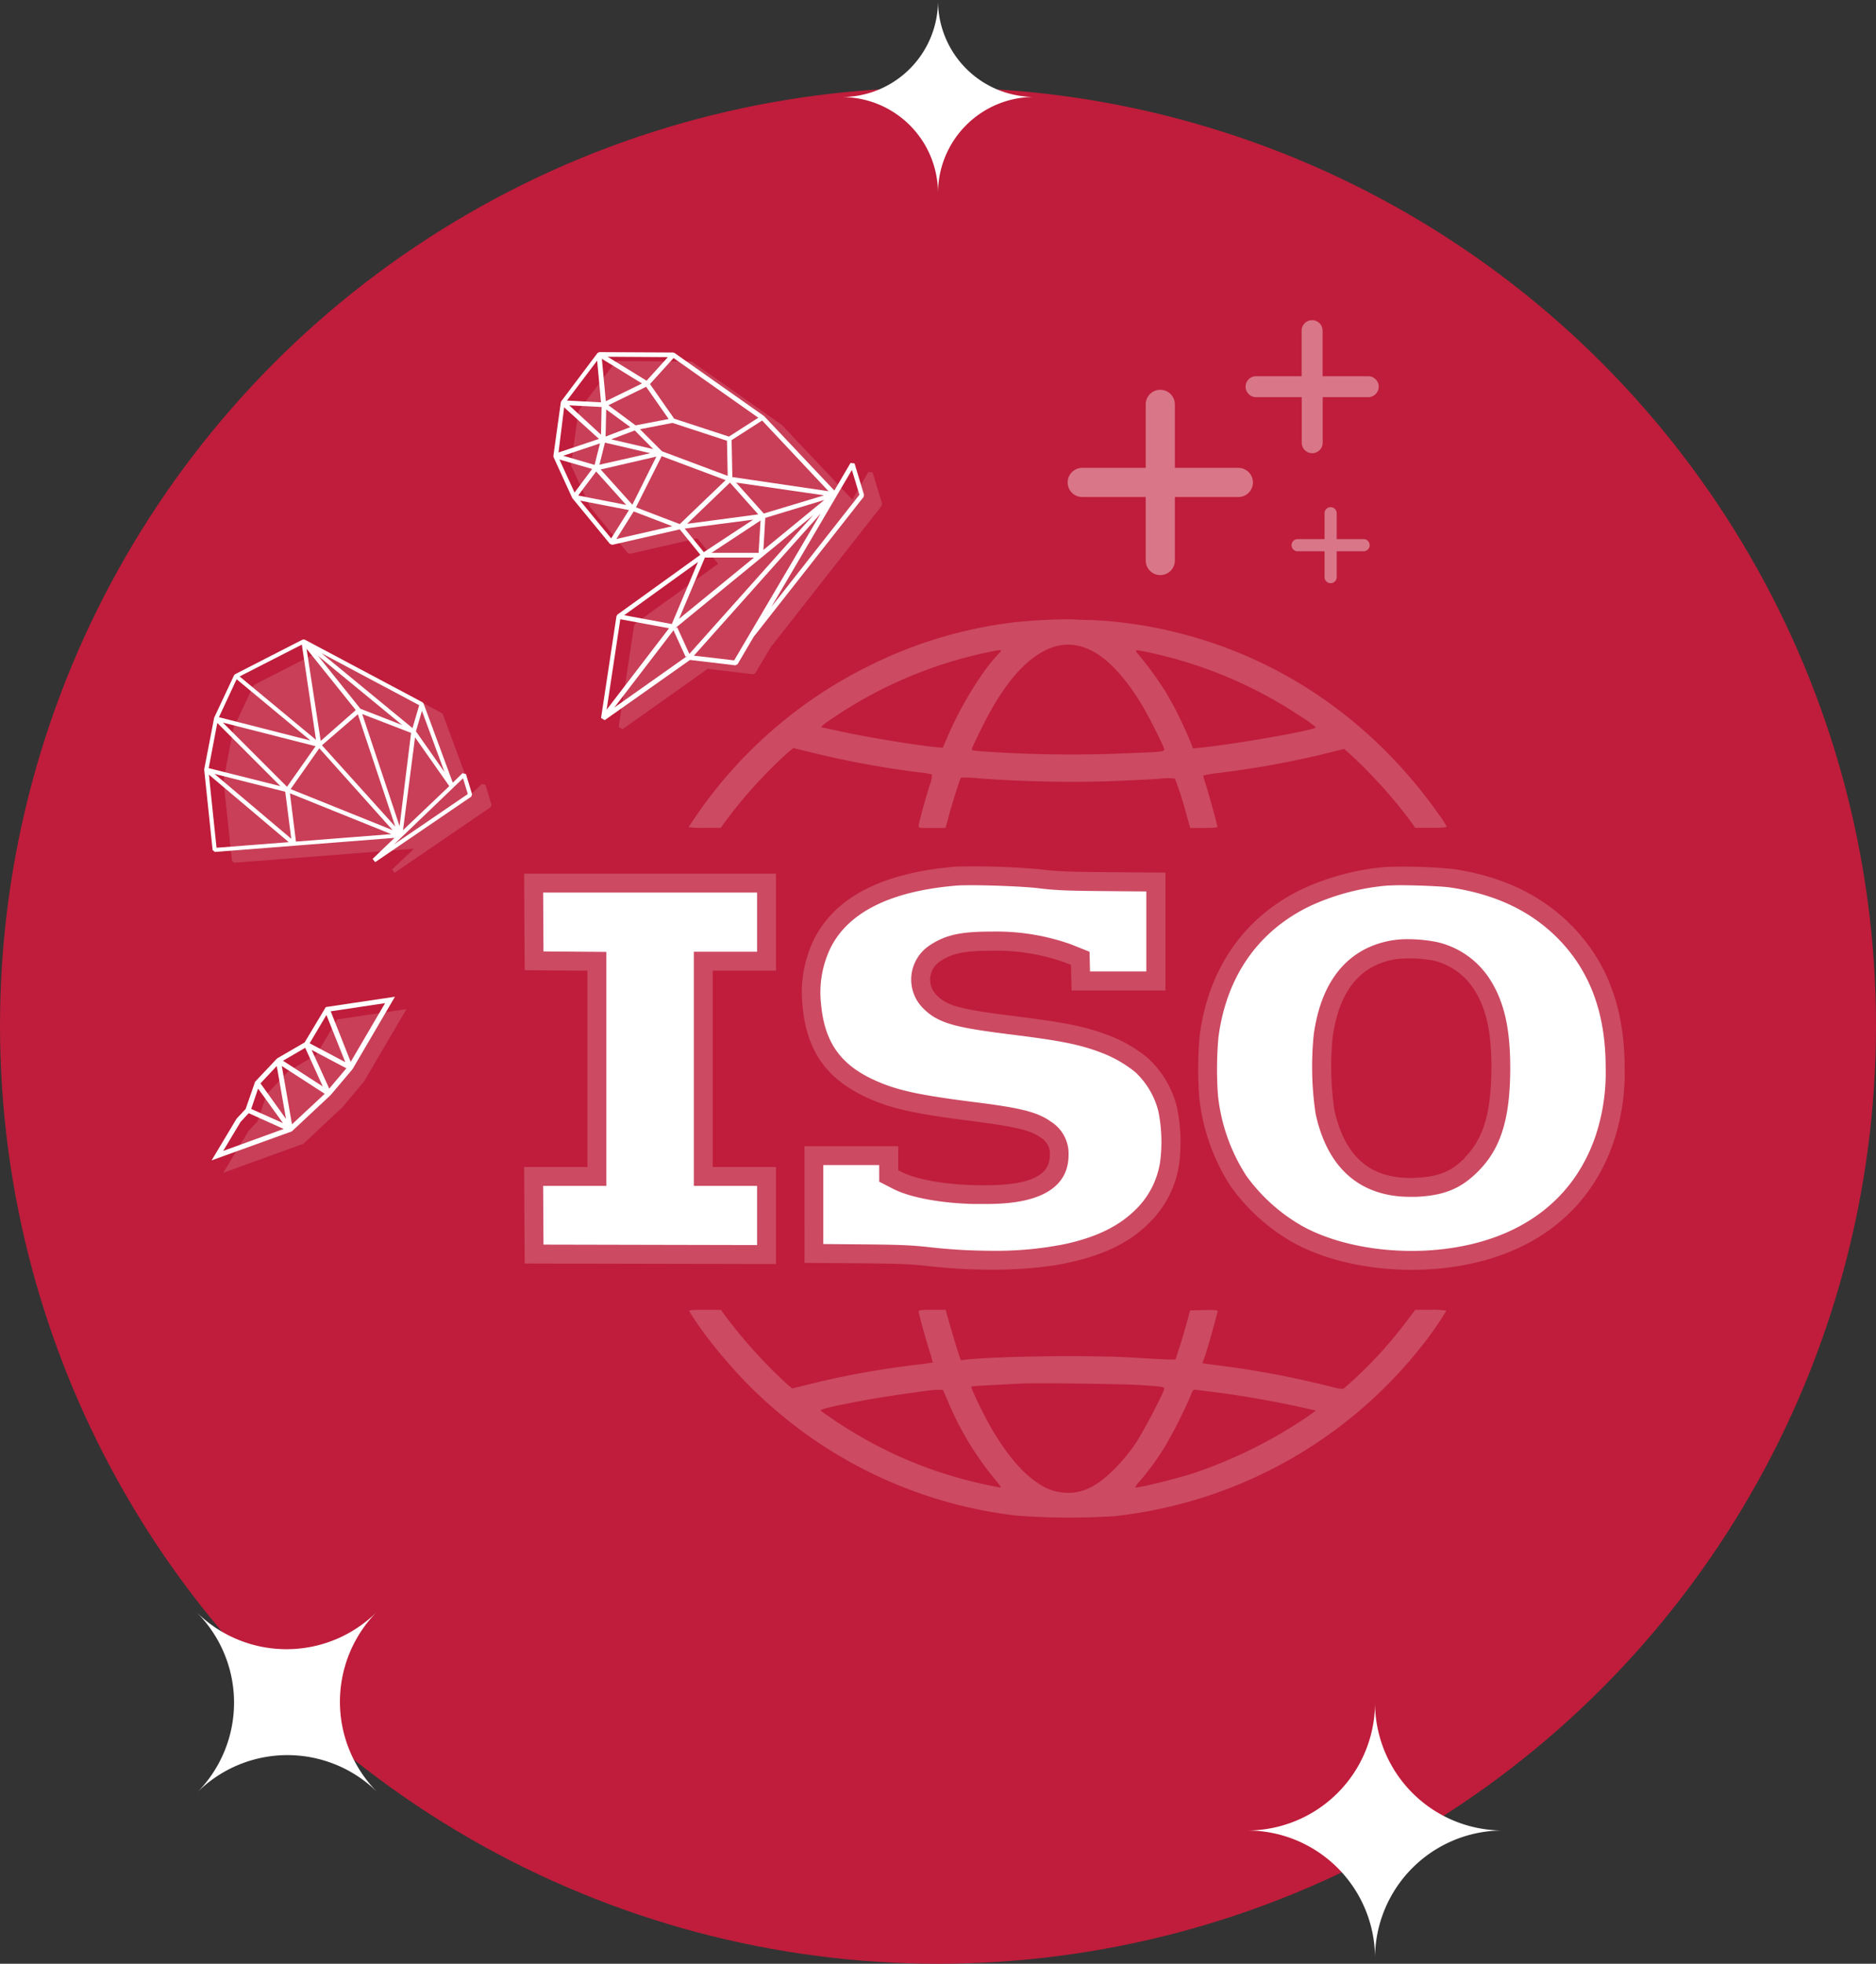 <svg xmlns="http://www.w3.org/2000/svg" viewBox="0 0 397.76 416.32"><rect x="0" y="0" width="397.76" height="416.32" fill="#333333" stroke="none"/><defs><style>.cls-1{fill:#bf1d3b;}.cls-2,.cls-3,.cls-4,.cls-5{fill:#fff;}.cls-3{opacity:0.15;}.cls-4{opacity:0.2;}.cls-5{opacity:0.4;}</style></defs><g id="Calque_2" data-name="Calque 2"><g id="Calque_1-2" data-name="Calque 1"><circle class="cls-1" cx="198.88" cy="217.44" r="198.88"/><path class="cls-2" d="M64.59,221l-5.84,3.39-4.66,4.94-2,5.76-1.94,2.09L44.87,246l17-6.14,8.22-7.69,4.65-5.5,9-15.36-14.66,2.19ZM47.32,244,51,237.86,52.73,236l7.42,3.34Zm5.94-8.9,1.46-4.32L60,238.1Zm7.38,2.12-5.41-7.54L58.68,226Zm1.27,1.14L59.75,226l9.1,5.89ZM60,224.88l4.71-2.74,3.73,8.2Zm9.81,5.91-3.74-8.2,7.37,3.89Zm11.84-18.12-7.29,12.45L70.12,214.4Zm-16,8.51,3.56-6,4,10Z"/><polygon class="cls-3" points="86.18 213.93 77.17 229.29 72.55 234.79 64.31 242.49 47.33 248.64 52.66 239.82 54.6 237.74 56.55 231.99 61.2 227.04 67.04 223.65 71.51 216.12 86.18 213.93"/><path class="cls-2" d="M96,165.93l-6.2-16.8-.21-.24-25-13.3h-.41l-14.35,7.35-.2.21-4.22,9L43.3,163.09v.13l1.78,17,.48.39,16.82-1.31h0l21.27-1.67L79,182.09l.55.69,20.37-13.89.17-.49-1.29-4.29-.73-.19Zm-8-9.61,7.26,10.34L85.45,176Zm-3.28,18.82L76.8,151.38l10.36,4Zm9.53-11.46-6.06-8.63,1.27-4.35Zm-5.37-14.17-1.42,4.85-19.33-15.9Zm-3.61,4.2-8.85-3.45-9-11.23Zm-1.45,21.55L68.26,158l7.61-6.57ZM65,137.54l10.43,13L68,157.07Zm-1-.88,3,20.19-16.2-13.44ZM50.17,144l15.66,13-19.41-4.95ZM66.91,158.2l-6.06,8.6-13.6-13.61Zm-20.84-4.93,13.39,13.4-15.21-3.82Zm-.16,26.46-1.62-15.5,16.93,14.31Zm15.84-1.91L45.48,164.07l15,3.78Zm1,.6-1.28-10.24,21.49,8.66Zm-1.13-11.13,6.08-8.65L83.25,176Zm37.57,1.05L83.56,179l1.6-1.52h0L96.09,167h0l2.08-2Z"/><polygon class="cls-3" points="104.22 170.64 104.02 171.13 83.67 185.03 83.12 184.34 87.76 179.94 66.48 181.6 49.64 182.9 49.18 182.51 47.39 165.48 47.41 165.35 49.49 154.42 53.72 145.38 53.91 145.18 68.26 137.84 68.68 137.84 93.65 151.16 93.88 151.38 100.09 168.18 102.18 166.19 102.93 166.36 104.22 170.64"/><path class="cls-2" d="M180.34,98.14,176.9,104,162,88.21,143,74.82l-.28-.09-15.64-.08-.39.19L119,85.07l-.09.23-1.57,11.28,0,.27,4,8.75,8,9.73.49.17,14.3-3.27,4.37,5.39-17.6,12.68-.19.33-3.27,21.58.77.47,18.09-12.77,9.6,1.14.49-.24L159.8,135l0,0,23.31-29.66.08-.45-2-6.63Zm-4.67,6-20.39-3-.16-7.83,6.47-4.16ZM129,85.91,137,82l4.77,6.83-7,1.35Zm9.51,9.31-8.92-2.08,5-1.88Zm-4.86-4.67-5.25,2,.13-5.75Zm-6.22,1.6-6.75-6.22,6.87.36Zm.83,1.69,9.62,2.24-10.78,2.44Zm-2.19,4.72-6.66-1.94L127.21,94Zm13.1-1.76L134.08,107l-6.72-7.47ZM135.69,91l6.9-1.34,11.55,3.78.15,7.45-13.93-5.22Zm19.08,11.32,6,6.73-15.08,2Zm7.09,14.27.4-6.8L174.77,106Zm10.56-7.38-26.26,29.42L143.59,133l-.45.2h0Zm-11.58,8-10,0,10.42-6.86Zm1.1-8.34-5.87-6.56,18.66,2.7Zm-1.16-20.31-6.23,4-11.61-3.8-5.13-7.34,5-5.52ZM141.61,75.71l-4.52,5-8.26-5.08Zm-14,.36,8.51,5.23-7.67,3.76Zm-1,.38.82,8.85-7.22-.38Zm-7,9.91L127,93.05l-8.58,2.88Zm-1,11.06,6.94,2-3.73,5Zm7.79,2.54,6.37,7.09-10.18-2ZM123,106.14l10.36,2-3.78,6Zm7.69,8.13,3.67-5.84,8.19,3.13Zm4.15-6.71,5.45-10.85,13.56,5.08-9.72,9.32Zm10.34,4.5,14.51-1.89-10.46,6.89Zm4.28,6.14,10.42,0-15.91,13Zm-1.47.94-5.55,13.16-10.1-1.87Zm-16.47,12.14,10.34,1.91-13.24,17.27ZM130.25,150l12.55-16.37,2.55,5.59.45-.21h0Zm25.41-10-8.53-1L174,108.88Zm26.56-35.11-18.65,23.74,17.05-29Z"/><polygon class="cls-3" points="187.03 106.8 186.94 107.23 163.65 136.91 163.59 136.87 160.14 142.73 159.66 142.95 150.04 141.8 131.98 154.61 131.18 154.11 134.46 132.54 134.67 132.21 152.26 119.53 147.87 114.13 133.59 117.41 133.1 117.24 125.14 107.52 121.13 98.78 121.07 98.48 122.65 87.22 122.75 86.98 130.48 76.76 130.86 76.55 146.5 76.63 146.77 76.73 165.8 90.11 180.7 105.92 184.13 100.06 185.02 100.15 187.03 106.8"/><path class="cls-2" d="M318.65,388.07a27.09,27.09,0,0,0-27.11,27.11,27.09,27.09,0,0,0-27.12-27.11,27.12,27.12,0,0,0,27.12-27.27A27.12,27.12,0,0,0,318.65,388.07Z"/><path class="cls-2" d="M80.06,380a27.08,27.08,0,0,0-38.34.09,27.09,27.09,0,0,0-.09-38.34,27.12,27.12,0,0,0,38.45-.21A27.13,27.13,0,0,0,80.06,380Z"/><path class="cls-2" d="M219.31,20.55A20.41,20.41,0,0,0,198.88,41a20.4,20.4,0,0,0-20.42-20.42A20.44,20.44,0,0,0,198.88,0,20.44,20.44,0,0,0,219.31,20.55Z"/><path class="cls-4" d="M303.37,277.69h-3.3l-2,2.64c-1.09,1.45-3.12,3.93-4.51,5.52a95.94,95.94,0,0,1-8.51,8.41c-.46.31-.85.26-4.16-.6a195.76,195.76,0,0,0-21.57-4.06c-1.59-.19-3.21-.42-3.63-.49l-.74-.12.58-1.66c.62-1.8,2.64-9,2.64-9.41,0-.16-1-.23-2.92-.18l-2.91.07-.76,2.77c-.42,1.53-1.11,3.86-1.55,5.2l-.79,2.43h-1.5c-.81,0-3.81-.16-6.68-.35-9.13-.6-28.6-.39-36.06.37l-1.3.14-1-3.07c-.51-1.72-1.22-4.12-1.57-5.37l-.63-2.24h-2.84c-2.59,0-2.87.05-2.87.42s1.37,5.45,2.32,8.43a17.73,17.73,0,0,1,.64,2.34s-1.94.28-4.23.55a183.61,183.61,0,0,0-21.8,4l-3.76.93-1.32-1.14a104.78,104.78,0,0,1-13-14.44l-.77-1.09h-3.44c-2.71,0-3.42.07-3.28.28,2.91,5,9.57,13,14.88,17.91a95.3,95.3,0,0,0,54.44,25.43,148.79,148.79,0,0,0,20.81.12,96.15,96.15,0,0,0,65.56-36.57,67.23,67.23,0,0,0,4.83-7A16.4,16.4,0,0,0,303.37,277.69Zm-91.19,37.68c-.14,0-1.72-.3-3.5-.69a90.28,90.28,0,0,1-25.1-9.48,100.05,100.05,0,0,1-9.55-6.1c-.18-.23.65-.49,3.75-1.16,4.87-1,9.22-1.78,14.77-2.54,2.33-.33,4.55-.63,4.92-.67a8,8,0,0,1,1.57-.07l.88,0,1.11,2.54a65.41,65.41,0,0,0,10.15,16.69C211.87,314.72,212.31,315.37,212.18,315.37Zm19.51-.3a10.15,10.15,0,0,1-6,1.39,10.73,10.73,0,0,1-5.64-2.06c-3.33-2.17-6.57-6-9.85-11.6-1.53-2.64-4.44-8.63-4.25-8.81s4.34-.33,10.58-.67c3.06-.16,21.53.07,25.32.32,4.48.3,5,.37,5,.74,0,.69-4.3,8.9-6,11.51C238.18,309.85,234.35,313.71,231.69,315.07ZM277,300.48a100,100,0,0,1-24,11.86c-4.21,1.34-12.07,3.24-12.32,3a7.37,7.37,0,0,1,1.2-1.59,56.32,56.32,0,0,0,5.3-7.37A103.56,103.56,0,0,0,252.4,296c.55-1.43.55-1.43,1.36-1.34.44.07,2.48.32,4.51.58,5.9.76,13.32,2.1,19.51,3.54l1.23.27Z"/><path class="cls-4" d="M305.38,173.11C292.25,154.29,274,141,252.68,134.94a92.74,92.74,0,0,0-21.22-3.49c-1.9,0-3.84-.14-4.28-.16a116.28,116.28,0,0,0-12.14.64,93.37,93.37,0,0,0-30.63,9.16A95.78,95.78,0,0,0,146,175.37a21.93,21.93,0,0,0,3.42.14h3.4l1.38-1.92a102.12,102.12,0,0,1,12.79-14l1.22-1,4.33,1.06a201.94,201.94,0,0,0,22.47,4.11,15.11,15.11,0,0,1,2.58.42,6.29,6.29,0,0,1-.5,2.36c-1,3.17-2.32,8.07-2.32,8.57s.26.42,2.87.42h2.84l.63-2.33c.78-2.94,2.45-8.14,2.63-8.33a22.44,22.44,0,0,1,3.75.14,267.49,267.49,0,0,0,27.32.63c4.26-.16,9.18-.4,10.91-.53a14,14,0,0,1,3.38-.05,61.39,61.39,0,0,1,2.06,6.19c.23.88.62,2.22.81,2.94l.39,1.34h2.87c2.17,0,2.89-.07,2.89-.3s-1.39-5.36-2.29-8.34c-.4-1.25-.72-2.36-.72-2.46a22.16,22.16,0,0,1,3.19-.55A197.72,197.72,0,0,0,281,159.77l4-1,1.61,1.44A104.24,104.24,0,0,1,299,174l1.06,1.5h3.33c2.29,0,3.33-.07,3.33-.25A13.18,13.18,0,0,0,305.38,173.11Zm-104.49-16.9-1,2.31-.88-.07c-4.06-.32-15.74-2.24-21.33-3.51-1.71-.37-3.19-.7-3.29-.7-.64,0,.19-.71,2.78-2.4a92.16,92.16,0,0,1,33.1-13.73,13.12,13.12,0,0,1,1.62-.26c.53,0,.53,0-.25.84C208.11,142.43,203.71,149.62,200.89,156.21Zm35.19,3.6a270.13,270.13,0,0,1-28.94-.6c-1-.11-1.18-.2-1.07-.53s1-2.17,2.06-4.32c4.67-9.55,9.76-15.33,15.1-17.15,3.14-1.07,6.4-.54,9.61,1.54,3,2,6,5.39,9,10.25,1.48,2.35,5,9.31,5,9.89S245.9,159.4,236.08,159.81Zm18.38-1.29-1.51.14-.8-2A82.49,82.49,0,0,0,247,146.43a78.6,78.6,0,0,0-5.57-7.63c-1-1.16-1-1.16,2.68-.37a92.93,92.93,0,0,1,31.6,13.41A24.31,24.31,0,0,1,279,154.2C279,154.77,261.74,157.8,254.46,158.52Z"/><polygon class="cls-4" points="151.12 205.79 151.12 247.41 164.53 247.41 164.53 267.98 137.9 267.93 111.25 267.87 111.18 257.62 111.13 247.41 124.54 247.41 124.54 205.79 117.9 205.75 111.25 205.68 111.18 195.44 111.13 185.22 164.53 185.22 164.53 205.79 151.12 205.79"/><polygon class="cls-2" points="115.23 263.86 115.16 251.42 128.55 251.42 128.55 201.81 115.23 201.71 115.16 189.23 160.52 189.23 160.52 201.78 147.11 201.78 147.11 251.42 160.52 251.42 160.52 263.96 115.23 263.86"/><path class="cls-4" d="M250,246.83a21.92,21.92,0,0,1-6.75,12.83c-4,3.84-9.2,6.36-16.34,7.95-7.88,1.78-19,2.06-30.24.79-3.84-.42-6.06-.51-15.28-.58l-10.82-.09V243h19.88v5.09l.9.46c2.94,1.48,9,2.57,15.33,2.71,11,.27,15.88-1.67,15.91-6.29a4,4,0,0,0-2-3.84c-2.22-1.57-5.34-2.29-15.3-3.56-12-1.55-16.72-2.63-21.92-5.08-8.3-3.93-12.39-9.92-13.22-19.35a25.93,25.93,0,0,1,2.31-13.74c4.42-9.13,14.52-14.37,30.17-15.67a152.41,152.41,0,0,1,18,.58c3.61.44,5.64.53,15.33.6l11.14.09v25H227.2l-.07-2.71-.07-2.73-1.38-.55a43.31,43.31,0,0,0-15.26-2.45c-5.85,0-8.49.51-11,2.19a4.63,4.63,0,0,0-.8,7.26c2.24,2.27,5,3,17.24,4.51,10.59,1.34,14.68,2.2,19.81,4.21a30.13,30.13,0,0,1,7.54,4.44,20.82,20.82,0,0,1,6.31,10.47A36.14,36.14,0,0,1,250,246.83Z"/><path class="cls-2" d="M210.25,265.17a118.16,118.16,0,0,1-13.16-.76c-4.1-.45-6.45-.54-15.7-.61l-6.83-.06V247h11.85v3.52l3.08,1.58c3.55,1.79,10.08,3,17.07,3.15l2,0c4.44,0,17.92,0,18-10.31a8,8,0,0,0-3.75-7.15c-3-2.16-6.94-3-17.1-4.25-11.53-1.49-16-2.51-20.71-4.74-7-3.29-10.23-8.1-10.93-16.07A21.72,21.72,0,0,1,176,201.16c3.74-7.74,12.79-12.25,26.89-13.42.65-.05,1.69-.07,2.94-.07,4.73,0,11.54.3,14.28.63,3.89.47,6.1.56,15.78.63l7.16.06v16.95H231.11l-.1-4.16-3.84-1.54a47.05,47.05,0,0,0-16.74-2.74c-5.94,0-9.62.45-13.25,2.88a8.71,8.71,0,0,0-3.94,6.43,8.61,8.61,0,0,0,2.54,7c3.33,3.36,7.51,4.13,19.57,5.63,10.26,1.3,14.13,2.12,18.85,4a26.91,26.91,0,0,1,6.41,3.77,17,17,0,0,1,5,8.42,32.77,32.77,0,0,1,.39,10.5,17.82,17.82,0,0,1-5.56,10.64c-3.48,3.31-8.07,5.52-14.46,6.94A73.62,73.62,0,0,1,210.25,265.17Z"/><path class="cls-4" d="M333,196c-6.35-6.34-14.56-10.22-24.87-11.77a110.23,110.23,0,0,0-14.22-.44,53,53,0,0,0-17.61,4.6c-12.35,5.85-20,16.72-21.92,31a79,79,0,0,0-.11,13.22,42.83,42.83,0,0,0,6.63,18.84,41.09,41.09,0,0,0,13.48,12.09c7.56,4.12,18.12,6.17,28.5,5.57,19.81-1.18,33.89-10.93,39.32-27.25a46.37,46.37,0,0,0,2.27-15.49C344.45,213.63,340.71,203.69,333,196Zm-22.44,49.49c-2.89,2.91-5.55,4-10.43,4.21-9.36.44-15-4.3-17.22-14.43a63.68,63.68,0,0,1-.35-15.39c1.39-9.9,5.87-15.38,13.57-16.56a27.9,27.9,0,0,1,7.84.33,14.11,14.11,0,0,1,8.39,5.85c2.73,4.11,3.86,9.08,3.86,16.92C316.16,235.92,314.54,241.44,310.52,245.44Z"/><path class="cls-2" d="M299.28,265.2c-8.57,0-17-1.89-23-5.18a37.36,37.36,0,0,1-12.05-10.78,38.91,38.91,0,0,1-6-17.11,77,77,0,0,1,.11-12.23c1.72-13,8.52-22.66,19.66-27.93a49.25,49.25,0,0,1,16.31-4.24c.48,0,1.37-.06,2.44-.06,3.8,0,9.22.24,10.75.48,9.49,1.42,16.89,4.9,22.65,10.64,6.94,6.94,10.31,16,10.29,27.57a42.3,42.3,0,0,1-2.07,14.24c-4.9,14.72-17.6,23.43-35.75,24.51C301.5,265.17,300.39,265.2,299.28,265.2Zm-.69-66.09a20.82,20.82,0,0,0-3.12.2c-6.58,1-14.87,5.29-16.92,20a67.58,67.58,0,0,0,.39,16.79c3.16,14.57,12.61,17.63,20,17.63l1.36,0c5.92-.28,9.47-1.74,13.09-5.39,4.81-4.79,6.8-11.14,6.82-21.89,0-8.64-1.35-14.36-4.52-19.15a18.11,18.11,0,0,0-10.8-7.53A31.47,31.47,0,0,0,298.59,199.11Z"/><path class="cls-5" d="M262.56,99.19H249.1V85.73a3.09,3.09,0,0,0-6.18,0V99.19H229.46a3.09,3.09,0,0,0,0,6.18h13.46v13.46a3.09,3.09,0,0,0,6.18,0V105.37h13.46a3.09,3.09,0,0,0,0-6.18Z"/><path class="cls-5" d="M290.08,79.76h-9.66V70.1a2.22,2.22,0,0,0-4.44,0v9.66h-9.66a2.22,2.22,0,1,0,0,4.44H276v9.66a2.22,2.22,0,0,0,4.44,0V84.2h9.66a2.22,2.22,0,1,0,0-4.44Z"/><path class="cls-5" d="M289,114.3h-5.59v-5.6a1.29,1.29,0,0,0-2.57,0v5.6h-5.59a1.29,1.29,0,1,0,0,2.57h5.59v5.59a1.29,1.29,0,0,0,2.57,0v-5.59H289a1.29,1.29,0,1,0,0-2.57Z"/></g></g></svg>